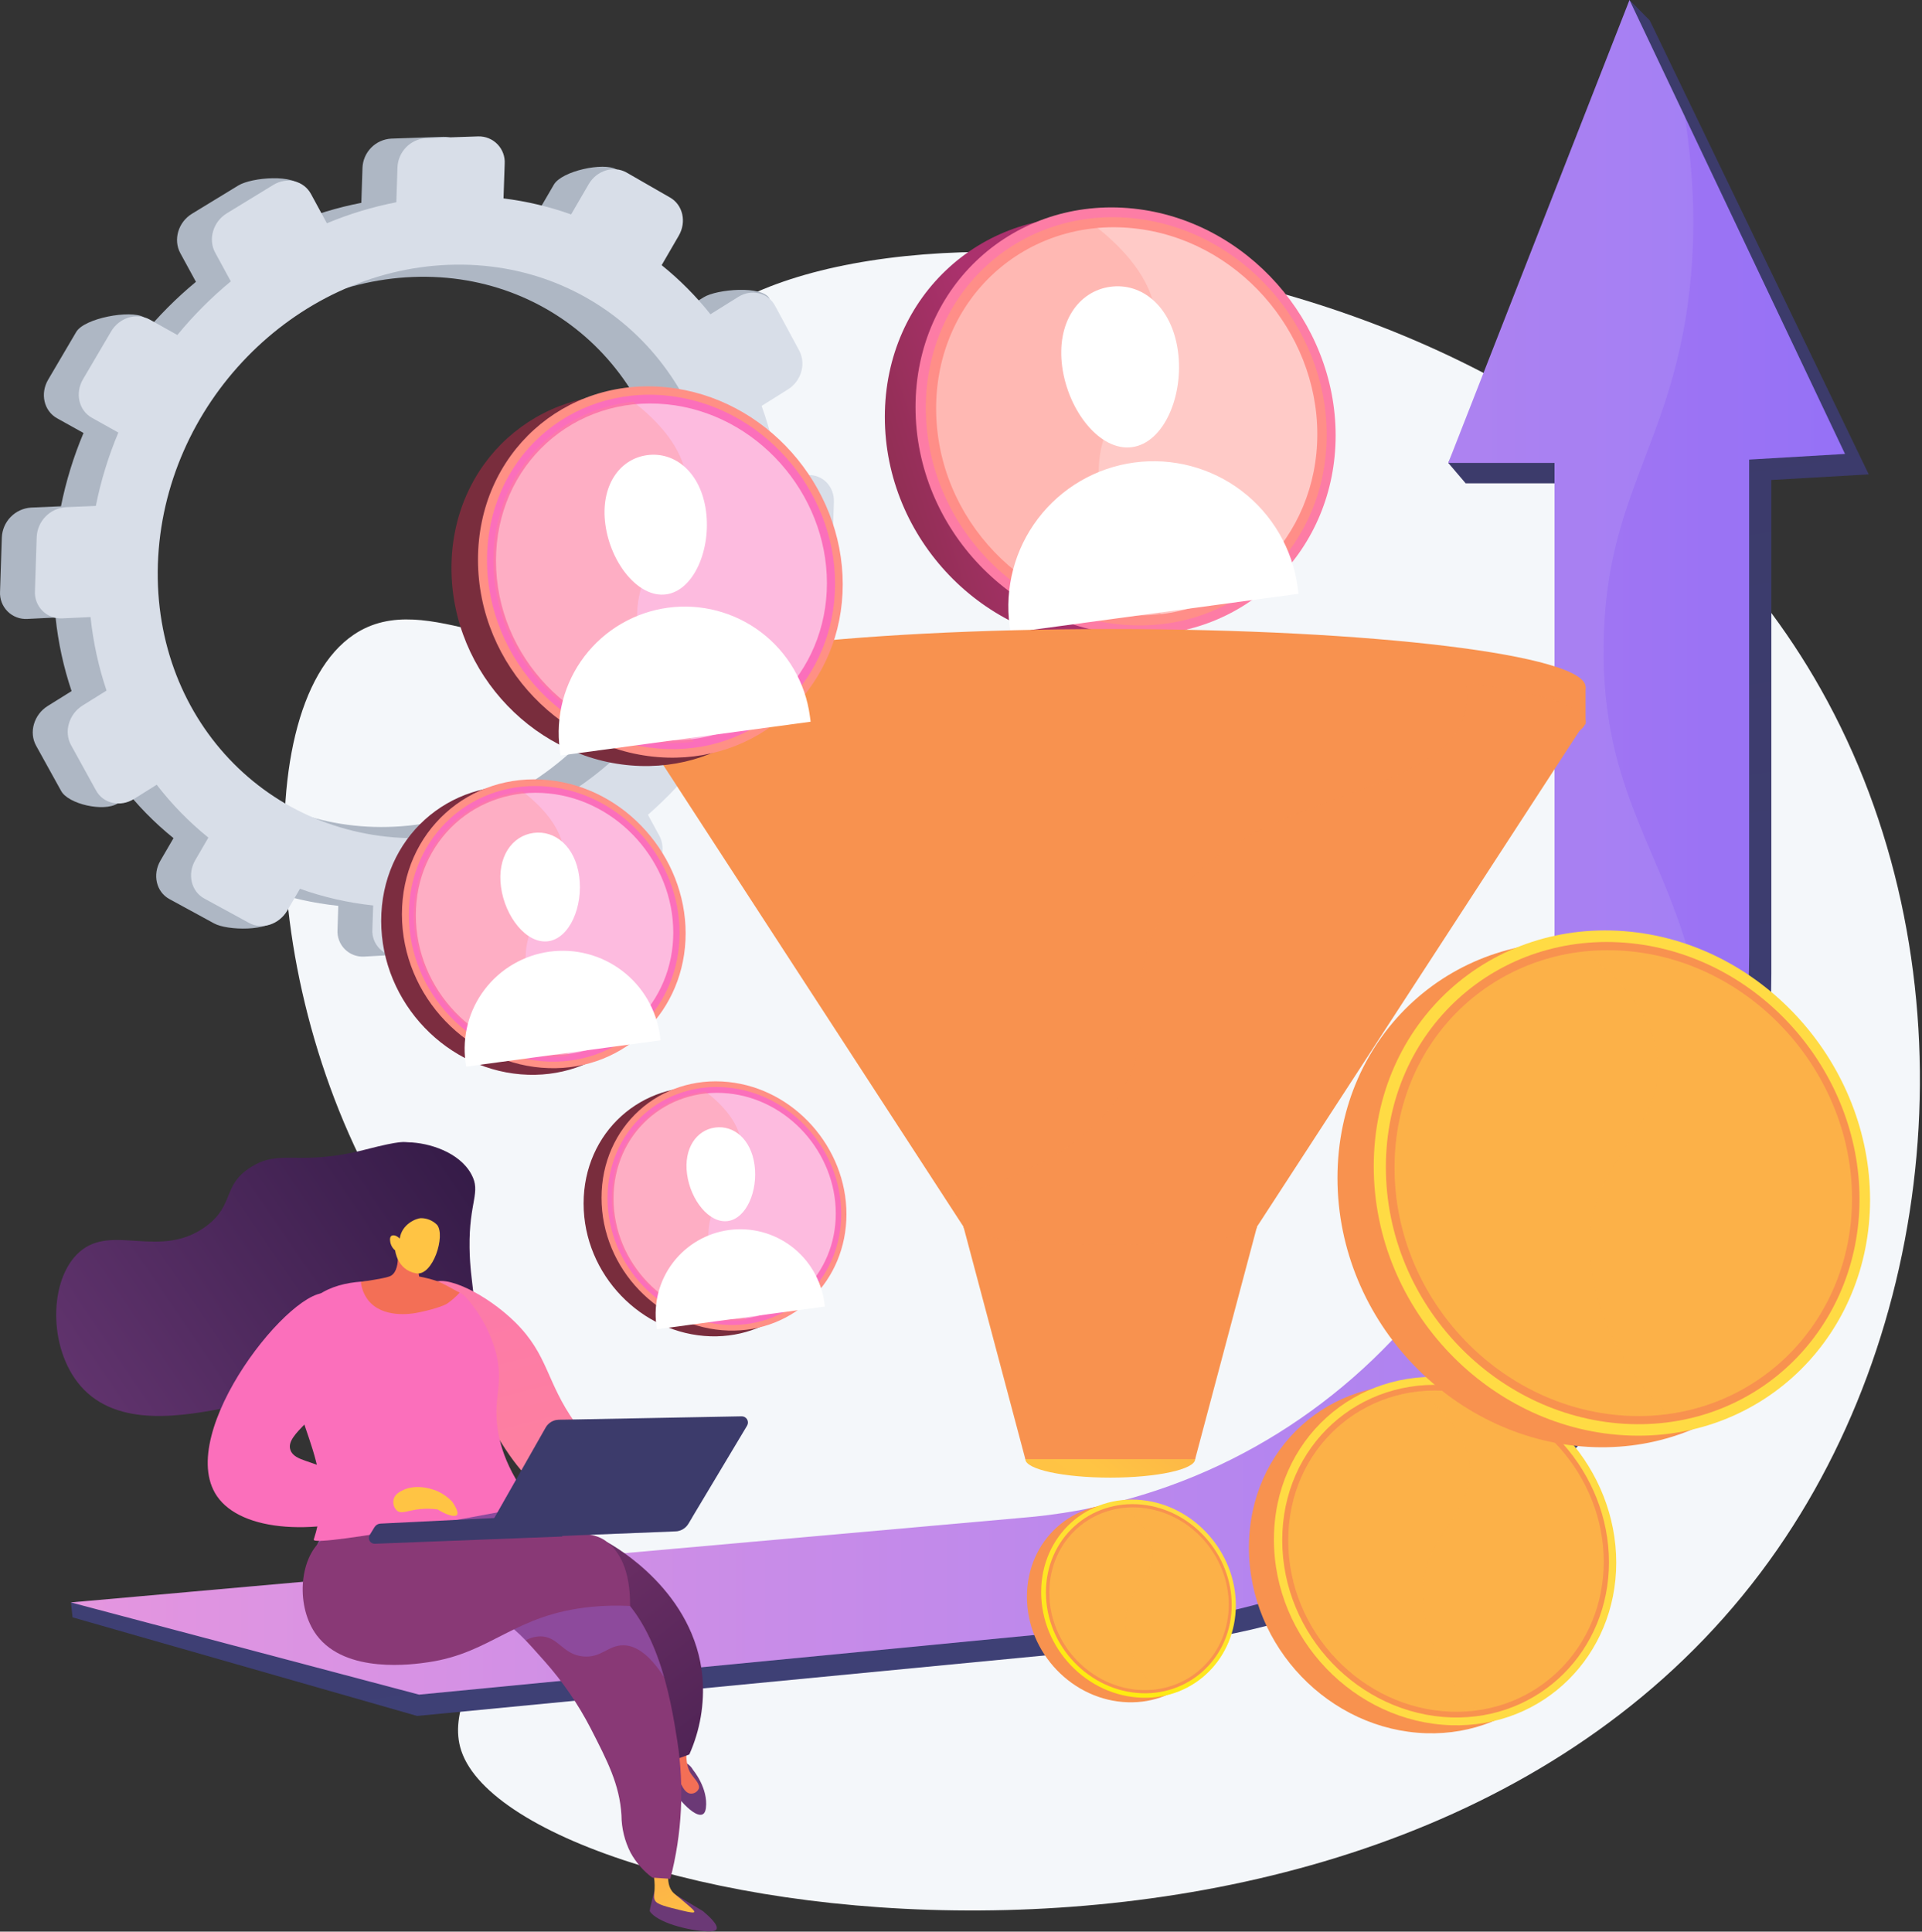 <?xml version="1.0" encoding="UTF-8"?> <svg xmlns="http://www.w3.org/2000/svg" width="796" height="800" viewBox="0 0 796 800" fill="none"><rect x="0" y="0" width="796" height="800" fill="#333333" stroke="none"/> <path d="M280.559 145.59C257.809 178.75 284.489 232.52 250.729 257.47C217.869 281.75 177.489 241.95 146.519 262.85C100.579 293.85 108.969 435.72 176.139 523.85C196.339 550.36 213.219 560.68 220.699 590.66C236.699 655.03 180.329 693.33 191.069 725.16C215.239 796.88 587.019 857 736.179 641.58C805.849 541 816.269 395.65 754.019 285.29C641.549 85.87 331.609 71.17 280.559 145.59Z" fill="#F4F7FA"></path> <path d="M0.759 222.62L0.019 245C-0.071 246.509 0.159 248.02 0.695 249.433C1.231 250.846 2.06 252.13 3.127 253.2C4.194 254.271 5.476 255.103 6.888 255.642C8.3 256.182 9.81 256.416 11.319 256.33L23.019 255.75C24.1 266.12 26.323 276.339 29.649 286.22L19.739 292.4C14.059 295.94 11.899 303.29 14.939 308.8L25.319 327.57C28.319 333.07 42.999 336.34 48.669 332.79L50.459 325.22C56.705 333.337 63.888 340.688 71.859 347.12L66.439 356.43C63.049 362.25 64.709 369.38 70.149 372.34L88.659 382.43C94.079 385.43 111.659 385.85 115.059 380.04L109.779 368.31C119.58 371.778 129.758 374.074 140.099 375.15L139.779 385.05C139.681 386.533 139.9 388.02 140.422 389.412C140.944 390.804 141.757 392.068 142.807 393.12C143.856 394.173 145.119 394.989 146.509 395.515C147.899 396.041 149.386 396.264 150.869 396.17L172.439 394.97C175.578 394.706 178.512 393.304 180.689 391.028C182.866 388.751 184.136 385.758 184.259 382.61L184.579 372.74C195.11 370.491 205.367 367.108 215.169 362.65L219.719 371C222.719 376.43 240.829 379.22 246.369 375.69L253.949 362.44C259.469 358.93 261.549 351.69 258.609 346.27L253.899 337.6C262.116 330.412 269.596 322.422 276.229 313.75L284.979 318.62C290.269 321.56 305.979 323.06 309.219 317.33L311.719 294.06C315.009 288.35 313.399 281.32 308.129 278.37L298.929 273.22C302.741 263.314 305.545 253.049 307.299 242.58L318.589 242.05C321.68 241.813 324.574 240.442 326.717 238.202C328.86 235.961 330.1 233.009 330.199 229.91L330.909 208.03C331.119 201.62 326.269 196.63 320.069 196.9L308.069 197.42C306.76 187.484 304.397 177.715 301.019 168.28L311.959 161.42C317.439 157.99 319.519 150.8 316.599 145.36L318.679 123.62C315.749 118.17 296.879 119.71 291.389 123.14L279.869 130.32C273.902 122.823 267.124 116.008 259.659 110L266.759 97.78C270.019 92.07 268.439 85 263.139 82L255.249 70.13C249.929 67.13 232.699 70.78 229.379 76.48L222.089 89C213.026 85.773 203.637 83.549 194.089 82.37L194.569 68C194.66 66.516 194.441 65.029 193.925 63.635C193.409 62.24 192.607 60.969 191.572 59.902C190.537 58.835 189.291 57.995 187.912 57.437C186.534 56.879 185.055 56.614 183.569 56.66L162.019 57.41C158.876 57.583 155.912 58.926 153.71 61.175C151.508 63.423 150.227 66.414 150.119 69.56L149.649 84C139.792 85.917 130.156 88.832 120.889 92.7L125.169 77.53C122.169 72.01 104.309 73.38 98.679 76.83L79.449 88.56C73.799 92.02 71.669 99.32 74.679 104.85L81.149 116.72C73.076 123.395 65.665 130.833 59.019 138.93L59.499 131.33C54.049 128.28 34.959 131.7 31.559 137.49L19.939 157.25C16.529 163.05 18.209 170.25 23.679 173.25L34.589 179.32C30.465 189.101 27.336 199.272 25.249 209.68L12.839 210.22C9.648 210.426 6.646 211.807 4.415 214.098C2.184 216.388 0.881 219.425 0.759 222.62V222.62ZM55.659 233.56C57.729 170.35 109.519 117.13 171.019 114.71C232.129 112.31 279.739 161.05 277.689 223.57C275.639 286.09 224.689 339.27 163.559 342.37C102.019 345.48 53.589 296.78 55.659 233.56Z" fill="#AEB7C4"></path> <path d="M15.199 222.43L14.469 244.77C14.381 246.278 14.612 247.788 15.148 249.201C15.685 250.614 16.514 251.897 17.581 252.967C18.648 254.037 19.929 254.869 21.34 255.409C22.751 255.949 24.26 256.184 25.769 256.1L37.499 255.56C38.579 265.919 40.799 276.128 44.119 286L34.219 292.18C28.529 295.72 26.379 303.07 29.419 308.58L39.759 327.35C42.759 332.85 49.859 334.43 55.529 330.87L64.899 325C71.148 333.115 78.331 340.465 86.299 346.9L80.879 356.21C77.489 362.03 79.159 369.16 84.599 372.12L103.109 382.21C108.529 385.21 115.659 382.85 119.029 377.04L124.219 368.09C134.021 371.582 144.202 373.902 154.549 375L154.219 384.9C154.125 386.382 154.348 387.867 154.873 389.256C155.397 390.646 156.212 391.907 157.262 392.957C158.312 394.007 159.573 394.822 160.963 395.346C162.352 395.871 163.837 396.094 165.319 396L186.879 394.8C190.019 394.541 192.956 393.14 195.134 390.863C197.312 388.585 198.58 385.589 198.699 382.44L199.019 372.57C209.55 370.322 219.807 366.938 229.609 362.48L234.169 370.84C237.169 376.27 244.009 377.84 249.549 374.28L268.389 362.28C273.909 358.77 275.999 351.53 273.059 346.11L268.349 337.44C276.56 330.249 284.037 322.26 290.669 313.59L299.419 318.46C304.709 321.4 311.659 319.14 314.959 313.41L326.169 293.9C329.449 288.19 327.839 281.16 322.569 278.21L313.369 273.06C317.186 263.155 319.99 252.89 321.739 242.42L333.029 241.89C336.121 241.655 339.017 240.285 341.16 238.044C343.303 235.803 344.542 232.849 344.639 229.75L345.359 207.87C345.569 201.46 340.709 196.47 334.519 196.74L322.519 197.26C321.2 187.318 318.819 177.545 315.419 168.11L326.369 161.25C331.849 157.82 333.919 150.63 330.999 145.19L320.999 126.64C318.069 121.19 311.249 119.54 305.749 122.97L294.239 130.15C288.27 122.651 281.492 115.833 274.029 109.82L281.119 97.6C284.429 91.9 282.809 84.83 277.499 81.8L259.469 71.44C254.149 68.44 247.139 70.57 243.819 76.27L236.529 88.8C227.466 85.573 218.077 83.349 208.529 82.17L209.019 67.83C209.11 66.346 208.891 64.859 208.375 63.465C207.859 62.071 207.057 60.799 206.022 59.732C204.987 58.665 203.741 57.825 202.363 57.267C200.984 56.709 199.505 56.444 198.019 56.49L176.469 57.22C173.334 57.405 170.381 58.753 168.188 61C165.994 63.247 164.718 66.232 164.609 69.37L164.139 83.76C154.283 85.679 144.646 88.594 135.379 92.46L128.799 80.35C125.799 74.82 118.799 73.14 113.179 76.59L93.899 88.37C88.249 91.83 86.109 99.13 89.129 104.66L95.589 116.53C87.515 123.207 80.101 130.645 73.449 138.74L62.019 132.35C56.559 129.35 49.379 131.51 45.969 137.35L34.379 157.06C30.969 162.86 32.649 170.06 38.119 173.06L49.019 179.15C44.898 188.931 41.773 199.103 39.689 209.51L27.269 210.05C24.084 210.26 21.089 211.64 18.86 213.926C16.632 216.211 15.328 219.24 15.199 222.43V222.43ZM65.389 233.58C67.549 167.69 121.539 112.22 185.629 109.69C249.329 107.19 298.959 158 296.819 223.17C294.679 288.34 241.579 343.78 177.849 347C113.739 350.25 63.229 299.48 65.389 233.58Z" fill="#D8DEE8"></path> <path d="M683.249 8.45L674.859 0L664.539 52.72L599.809 191.72L607.009 200.17H651.729V394.34C651.729 455.653 628.598 514.709 586.957 559.712C545.315 604.715 488.228 632.351 427.099 637.1L29.389 663.61L30.039 669.82L172.739 710.66L478.739 681.17C622.919 668.7 733.609 548 733.609 403.31V198.79L773.939 196.46L683.249 8.45Z" fill="url(#paint0_linear_69_1533)"></path> <path d="M674.859 0L599.809 191.72H643.809V385.89C643.809 513.06 547.489 618.8 422.699 628.65L29.369 663.65L173.549 701.83L473.549 672.76C615.469 660.25 724.419 539.58 724.419 394.86V190.34L764.119 188L674.859 0Z" fill="url(#paint1_linear_69_1533)"></path> <g style="mix-blend-mode:soft-light" opacity="0.3"> <g style="mix-blend-mode:soft-light" opacity="0.3"> <path d="M702.139 405.52C690.479 353.41 662.939 329.04 664.139 265.87C665.059 216.34 682.679 193.65 693.339 153.93C700.559 127.05 704.629 92.22 697.759 48.15L674.859 0L599.809 191.72H643.809V385.89C643.809 513.06 547.489 618.8 422.699 628.65L29.369 663.65L173.549 701.83L473.549 672.76C575.659 663.76 660.699 598.76 700.379 509.14C708.069 475.67 709.889 440.17 702.139 405.52Z" fill="#F4F7FA"></path> </g> </g> <path d="M194.329 542.29C198.209 539.78 194.679 532.46 194.469 516.74C194.209 497.48 199.329 493.89 195.219 486.33C190.219 477.09 177.539 473.26 169.159 473.08C167.319 473.08 166.879 472.08 151.399 476.08C123.499 483.3 116.519 475.56 104.029 483.29C91.959 490.77 97.239 498.95 85.519 507.72C66.519 521.93 46.519 506.56 32.969 518.45C20.129 529.69 19.829 558.33 33.339 573.96C48.659 591.68 76.269 586.36 94.779 582.85C110.715 579.431 125.724 572.608 138.779 562.85C147.892 556.097 155.977 548.057 162.779 538.98C164.122 537.306 166.033 536.185 168.149 535.83C171.019 535.53 173.329 537.28 174.439 538.05C180.369 542.08 190.519 544.76 194.329 542.29Z" fill="url(#paint2_linear_69_1533)"></path> <path d="M178.739 531.73C183.739 527.19 201.529 535.95 213.329 547.58C227.189 561.24 226.129 572.31 238.219 589.28C244.219 597.72 254.549 609.07 272.819 619.02C271.519 622.253 270.226 625.487 268.939 628.72C260.099 629.25 242.759 628.94 226.589 618.38C215.349 611.04 209.589 601.31 198.459 582.17C187.329 563.03 172.499 537.42 178.739 531.73Z" fill="url(#paint3_linear_69_1533)"></path> <path d="M291.189 791.53L277.289 783.18H271.019C271.019 783.18 268.879 791.18 269.119 791.53C271.919 796.11 284.929 799.6 293.049 799.89C294.389 799.89 296.279 799.94 296.759 798.96C297.589 797.31 293.909 793.84 291.189 791.53Z" fill="url(#paint4_linear_69_1533)"></path> <path d="M277.019 774.07C276.129 779.24 277.259 781.94 278.479 783.45C279.329 784.51 280.099 784.81 285.179 789.21C286.869 790.66 287.719 791.44 287.529 791.85C287.339 792.26 285.819 792.07 282.609 791.29C275.609 789.61 272.109 788.74 271.259 787.06C270.479 785.53 271.169 784.85 271.119 780.7C271.1 778.559 270.763 776.432 270.119 774.39L277.019 774.07Z" fill="url(#paint5_linear_69_1533)"></path> <path d="M287.089 733.1C287.089 733.1 293.369 740.59 292.349 748.8C291.329 757.01 280.349 745.01 278.789 740.95C277.229 736.89 275.469 731.11 275.469 731.11C275.469 731.11 283.179 726.31 287.089 733.1Z" fill="url(#paint6_linear_69_1533)"></path> <path d="M284.689 721.38C284.689 721.38 282.989 730.1 286.239 734.71C287.859 737.01 290.039 738.95 289.399 740.82C289.098 741.467 288.606 742.005 287.989 742.363C287.372 742.721 286.66 742.88 285.949 742.82C283.299 742.55 281.829 738.49 280.799 735.62C279.269 731.39 278.419 722.34 278.419 722.34L284.689 721.38Z" fill="url(#paint7_linear_69_1533)"></path> <path d="M279.689 728.73L285.479 726.62C289.952 716.608 291.829 705.63 290.939 694.7C287.779 659.38 255.109 640.7 251.479 638.7C242.579 643.16 233.559 649.46 233.239 657.41C232.829 667.41 246.409 672.65 259.179 687.23C266.839 695.94 275.019 709 279.689 728.73Z" fill="url(#paint8_linear_69_1533)"></path> <path d="M277.609 778.11C282.457 759.507 283.448 740.11 280.519 721.11C277.729 703.42 272.079 667.4 248.019 654C242.759 651.07 235.259 648.44 226.109 640.29C219.995 634.811 214.787 628.398 210.679 621.29C178.509 611.85 148.849 615.68 135.759 632.93C134.239 634.93 130.459 639.24 129.759 645.62C128.109 660 142.239 677.32 158.099 680.94C178.259 685.53 189.949 664.84 207.809 671.72C212.809 673.65 217.039 678.42 225.509 687.97C233.021 696.411 239.444 705.76 244.629 715.8C251.449 729.15 256.629 739.01 257.379 751.8C257.412 757.18 258.704 762.478 261.149 767.27C263.373 771.325 266.442 774.855 270.149 777.62L277.609 778.11Z" fill="url(#paint9_linear_69_1533)"></path> <path style="mix-blend-mode:multiply" opacity="0.3" d="M129.729 645.57C130.469 639.19 134.249 634.87 135.729 632.88C148.819 615.63 178.479 611.8 210.649 621.24C214.757 628.348 219.965 634.761 226.079 640.24C235.269 648.41 242.769 651 248.019 654C262.699 662.2 270.519 678.83 275.019 694.56C268.339 684.2 262.619 681.45 258.189 681.4C251.859 681.33 249.019 686.75 241.459 686.01C233.379 685.22 231.529 678.53 224.969 677.76C222.436 677.531 219.895 678.097 217.699 679.38C213.829 675.33 210.949 672.93 207.759 671.7C189.899 664.82 178.209 685.51 158.049 680.92C142.209 677.27 128.079 660 129.729 645.57Z" fill="url(#paint10_linear_69_1533)"></path> <path d="M260.939 665.12C255.604 664.837 250.256 664.957 244.939 665.48C212.849 668.65 203.999 684.48 177.479 688.4C171.209 689.32 143.269 693.4 131.169 677.25C122.479 665.65 123.799 645.67 133.299 637.82C137.299 634.49 141.299 634.58 167.049 634.82C176.749 634.9 186.449 634.94 196.149 635.06C237.149 635.58 245.049 632.74 252.519 639.53C256.019 642.7 261.089 649.5 260.939 665.12Z" fill="url(#paint11_linear_69_1533)"></path> <path d="M174.269 533.4C174.269 533.4 126.369 519.4 121.399 554.5C116.639 588.12 141.039 603.5 129.939 637.59C128.649 641.54 221.129 623.46 221.129 623.46C208.779 608.06 205.909 595.35 205.619 586.52C205.299 576.83 208.089 572.43 205.619 560.98C203.327 552.174 198.977 544.038 192.929 537.24C191.499 535.66 189.799 534 174.269 533.4Z" fill="url(#paint12_linear_69_1533)"></path> <path d="M163.869 512.38C164.309 514.38 166.539 525.38 162.039 528.27C161.039 528.88 159.189 529.27 155.439 529.93C152.989 530.39 150.929 530.68 149.439 530.85C149.728 533.603 150.765 536.225 152.439 538.43C158.439 546.09 170.379 544.1 172.089 543.79C178.089 542.7 184.029 540.84 185.459 539.7C187.246 538.433 188.889 536.975 190.359 535.35C188.029 534.23 183.359 531.26 180.169 530.29C178.01 529.62 175.812 529.079 173.589 528.67C173.256 526.55 172.922 524.423 172.589 522.29C169.682 518.99 166.776 515.687 163.869 512.38Z" fill="url(#paint13_linear_69_1533)"></path> <path d="M163.659 517.87C163.659 517.87 164.469 525.93 172.309 527.35C179.309 528.62 184.609 511.66 181.019 507.28C180.141 506.392 179.094 505.688 177.94 505.211C176.786 504.733 175.548 504.492 174.299 504.5C172.499 504.55 166.409 506.87 165.559 512.96C164.339 511.68 162.829 511.32 162.089 511.85C161.139 512.53 161.649 514.5 161.759 514.95C162.073 516.097 162.737 517.118 163.659 517.87V517.87Z" fill="url(#paint14_linear_69_1533)"></path> <path d="M230.889 627.4L157.569 631C157.072 631.023 156.588 631.168 156.159 631.42C155.731 631.673 155.37 632.027 155.109 632.45L153.109 635.71C152.88 636.077 152.755 636.499 152.747 636.932C152.74 637.365 152.851 637.791 153.068 638.165C153.285 638.54 153.6 638.848 153.979 639.057C154.358 639.265 154.787 639.367 155.219 639.35L232.879 636.35L230.889 627.4Z" fill="url(#paint15_linear_69_1533)"></path> <path d="M307.149 586.57L231.399 588C230.297 588.024 229.221 588.333 228.274 588.897C227.328 589.462 226.544 590.262 225.999 591.22L199.769 637.4L279.769 634.21C280.85 634.166 281.902 633.854 282.833 633.302C283.763 632.751 284.542 631.977 285.099 631.05L309.399 590.45C309.635 590.058 309.762 589.609 309.766 589.151C309.77 588.692 309.65 588.242 309.421 587.845C309.191 587.449 308.859 587.121 308.459 586.897C308.06 586.673 307.607 586.56 307.149 586.57Z" fill="url(#paint16_linear_69_1533)"></path> <path style="mix-blend-mode:multiply" opacity="0.3" d="M226.019 591.25C226.564 590.292 227.348 589.492 228.294 588.927C229.24 588.363 230.317 588.054 231.419 588.03H233.079C233.241 590.395 234.113 592.657 235.579 594.52C240.249 600.16 248.009 596.68 253.789 602.65C260.149 609.2 254.279 617 259.959 623.1C265.959 629.52 275.599 624.29 286.719 628.4L285.119 631.08C284.562 632.007 283.783 632.781 282.853 633.332C281.922 633.884 280.87 634.196 279.789 634.24L199.789 637.43L226.019 591.25Z" fill="url(#paint17_linear_69_1533)"></path> <path d="M163.549 625C164.499 622.47 165.449 620 166.409 617.43C155.859 614.54 141.269 610.27 126.309 604.92C123.969 604.09 121.179 603.05 120.309 600.58C117.749 593.67 134.019 586.5 140.309 571.4C146.159 557.4 142.939 538.04 136.149 535.75C122.029 530.99 71.949 593.32 89.839 619.6C99.939 634.41 131.109 636.77 163.549 625Z" fill="url(#paint18_linear_69_1533)"></path> <path d="M166.409 617.38C173.029 613.87 180.959 617.47 181.469 617.71C183.601 618.726 185.534 620.115 187.179 621.81C187.419 622.14 190.289 626.12 189.249 627.4C188.409 628.4 185.159 627.57 181.249 625.14C178.93 624.813 176.581 624.755 174.249 624.97C168.889 625.46 166.429 627.16 164.489 625.7C163.804 625.086 163.308 624.29 163.06 623.404C162.812 622.518 162.822 621.58 163.089 620.7C163.659 618.88 165.289 618 166.409 617.38Z" fill="url(#paint19_linear_69_1533)"></path> <path d="M540.449 184.39C540.449 231.47 503.639 268.5 456.589 267.05C407.589 265.55 366.459 223.26 366.459 172.66C366.459 122.06 407.629 85.33 456.589 90.43C503.639 95.33 540.449 137.32 540.449 184.39Z" fill="url(#paint20_linear_69_1533)"></path> <path d="M553.159 180.33C553.159 227.41 516.349 264.44 469.309 262.99C420.309 261.49 379.169 219.21 379.169 168.61C379.169 118.01 420.349 81.27 469.309 86.37C516.349 91.27 553.159 133.26 553.159 180.33Z" fill="url(#paint21_linear_69_1533)"></path> <path d="M549.469 180.09C549.469 225.09 514.249 260.42 469.309 258.97C422.619 257.46 383.419 217.1 383.419 168.89C383.419 120.68 422.619 85.61 469.309 90.39C514.249 95 549.469 135.09 549.469 180.09Z" fill="url(#paint22_linear_69_1533)"></path> <path opacity="0.53" d="M545.569 179.82C545.569 222.66 512.019 256.26 469.259 254.82C424.899 253.33 387.699 214.96 387.699 169.17C387.699 123.38 424.899 90 469.259 94.53C512.019 98.86 545.569 137 545.569 179.82Z" fill="white"></path> <path style="mix-blend-mode:multiply" opacity="0.3" d="M455.279 190.56C457.899 164.7 481.669 153.75 478.569 129.95C476.659 115.29 465.569 102.95 453.139 93.28C415.529 97.22 386.449 128.37 386.449 169.1C386.449 215.61 424.239 254.58 469.309 256.1C473.586 256.24 477.867 256.029 482.109 255.47C464.209 237.66 453.019 212.79 455.279 190.56Z" fill="url(#paint23_linear_69_1533)"></path> <path d="M468.849 185.18C482.089 183.39 490.369 163.75 487.849 145.41C485.329 127.07 473.069 116.97 459.849 118.77C446.629 120.57 437.439 133.56 439.919 151.9C442.399 170.24 455.609 187 468.849 185.18Z" fill="white"></path> <path d="M469.719 191.56C453.902 193.702 439.584 202.038 429.913 214.736C420.242 227.434 416.01 243.453 418.149 259.27L418.529 262.06L537.799 245.92L537.419 243.12C535.277 227.306 526.942 212.99 514.246 203.321C501.55 193.652 485.534 189.421 469.719 191.56V191.56Z" fill="white"></path> <path d="M459.809 611.96C479.227 611.96 494.969 608.535 494.969 604.31C494.969 600.085 479.227 596.66 459.809 596.66C440.391 596.66 424.649 600.085 424.649 604.31C424.649 608.535 440.391 611.96 459.809 611.96Z" fill="url(#paint24_linear_69_1533)"></path> <path d="M520.579 508.04L494.969 604.31H424.649L399.029 508.04H520.579Z" fill="url(#paint25_linear_69_1533)"></path> <path d="M459.809 308.52C568.537 308.52 656.679 297.775 656.679 284.52C656.679 271.265 568.537 260.52 459.809 260.52C351.081 260.52 262.939 271.265 262.939 284.52C262.939 297.775 351.081 308.52 459.809 308.52Z" fill="url(#paint26_linear_69_1533)"></path> <path d="M262.939 300L656.679 300V284.52L262.939 284.52V300Z" fill="url(#paint27_linear_69_1533)"></path> <path d="M459.809 322.77C568.537 322.77 656.679 312.025 656.679 298.77C656.679 285.515 568.537 274.77 459.809 274.77C351.081 274.77 262.939 285.515 262.939 298.77C262.939 312.025 351.081 322.77 459.809 322.77Z" fill="url(#paint28_linear_69_1533)"></path> <path d="M459.809 515.45C493.377 515.45 520.589 512.132 520.589 508.04C520.589 503.948 493.377 500.63 459.809 500.63C426.241 500.63 399.029 503.948 399.029 508.04C399.029 512.132 426.241 515.45 459.809 515.45Z" fill="url(#paint29_linear_69_1533)"></path> <path d="M656.679 298.77L520.579 508.04H399.029L262.939 298.77H656.679Z" fill="url(#paint30_linear_69_1533)"></path> <g style="mix-blend-mode:multiply" opacity="0.3"> <path style="mix-blend-mode:multiply" opacity="0.3" d="M463.239 454.24C481.999 426.24 462.919 408.47 482.639 377.45C515.639 325.45 596.639 332.25 606.639 295.65C607.767 291.469 607.897 287.081 607.019 282.84C637.889 287.08 656.639 292.66 656.639 298.77C656.639 300.07 655.789 301.35 654.149 302.59L520.579 508C520.579 512.09 493.369 515.41 459.809 515.41C426.249 515.41 399.019 512.13 399.019 508L391.349 496.2C421.939 488.63 448.829 475.78 463.239 454.24Z" fill="url(#paint31_linear_69_1533)"></path> </g> <path d="M338.019 245.47C338.019 286.34 306.069 318.47 265.219 317.23C222.719 315.93 186.969 279.23 186.969 235.29C186.969 191.35 222.719 159.47 265.219 163.89C306.069 168.15 338.019 204.6 338.019 245.47Z" fill="url(#paint32_linear_69_1533)"></path> <path d="M349.019 242C349.019 282.87 317.019 315 276.219 313.76C233.709 312.45 197.959 275.76 197.959 231.81C197.959 187.86 233.709 155.99 276.219 160.42C317.099 164.62 349.019 201.08 349.019 242Z" fill="url(#paint33_linear_69_1533)"></path> <path d="M345.849 241.73C345.849 280.8 315.279 311.48 276.259 310.22C235.729 308.9 201.699 273.87 201.699 232.01C201.699 190.15 235.699 159.71 276.259 163.86C315.279 167.86 345.849 202.66 345.849 241.73Z" fill="url(#paint34_linear_69_1533)"></path> <path opacity="0.53" d="M342.469 241.5C342.469 278.69 313.349 307.87 276.219 306.62C237.709 305.33 205.409 272.02 205.409 232.26C205.409 192.5 237.709 163.56 276.219 167.46C313.349 171.21 342.469 204.31 342.469 241.5Z" fill="white"></path> <path style="mix-blend-mode:multiply" opacity="0.3" d="M264.079 250.83C266.349 228.37 286.989 218.83 284.299 198.21C282.639 185.48 272.989 174.75 262.229 166.37C229.569 169.79 204.329 196.83 204.329 232.19C204.329 272.57 237.129 306.41 276.259 307.72C279.974 307.844 283.693 307.664 287.379 307.18C271.839 291.72 262.129 270.12 264.079 250.83Z" fill="url(#paint35_linear_69_1533)"></path> <path d="M275.869 246.16C287.359 244.6 294.539 227.55 292.389 211.62C290.239 195.69 279.559 186.94 268.019 188.5C256.479 190.06 248.559 201.34 250.719 217.26C252.879 233.18 264.369 247.71 275.869 246.16Z" fill="white"></path> <path d="M276.619 251.69C269.819 252.61 263.267 254.861 257.337 258.314C251.407 261.766 246.215 266.353 242.057 271.812C237.9 277.271 234.859 283.496 233.107 290.131C231.356 296.765 230.928 303.68 231.849 310.48L232.179 312.9L335.729 298.9L335.399 296.47C334.48 289.67 332.23 283.118 328.779 277.187C325.328 271.257 320.742 266.064 315.283 261.906C309.825 257.748 303.601 254.705 296.967 252.952C290.333 251.2 283.419 250.771 276.619 251.69V251.69Z" fill="white"></path> <path d="M275.369 389.29C275.369 421.08 250.519 446.09 218.739 445.11C185.679 444.11 157.869 415.54 157.869 381.37C157.869 347.2 185.679 322.37 218.739 325.84C250.519 329.14 275.369 357.5 275.369 389.29Z" fill="url(#paint36_linear_69_1533)"></path> <path d="M283.959 386.55C283.959 418.34 259.099 443.35 227.329 442.37C194.269 441.37 166.459 412.8 166.459 378.63C166.459 344.46 194.269 319.63 227.329 323.09C259.099 326.4 283.959 354.76 283.959 386.55Z" fill="url(#paint37_linear_69_1533)"></path> <path d="M281.459 386.38C281.459 416.77 257.679 440.64 227.329 439.66C195.799 438.66 169.329 411.38 169.329 378.82C169.329 346.26 195.799 322.58 227.329 325.82C257.679 328.92 281.459 356 281.459 386.38Z" fill="url(#paint38_linear_69_1533)"></path> <path opacity="0.53" d="M278.839 386.21C278.839 415.14 256.179 437.83 227.299 436.86C197.299 435.86 172.219 409.94 172.219 379.02C172.219 348.1 197.339 325.57 227.299 328.61C256.179 331.53 278.839 357.28 278.839 386.21Z" fill="white"></path> <path style="mix-blend-mode:multiply" opacity="0.3" d="M217.859 393.46C219.629 375.99 235.679 368.6 233.579 352.53C232.289 342.62 224.789 334.28 216.409 327.76C191.009 330.42 171.409 351.45 171.409 378.96C171.409 410.37 196.939 436.69 227.409 437.72C230.299 437.81 233.192 437.666 236.059 437.29C223.889 425.27 216.339 408.47 217.859 393.46Z" fill="url(#paint39_linear_69_1533)"></path> <path d="M227.019 389.82C235.969 388.61 241.549 375.35 239.879 362.96C238.209 350.57 229.879 343.76 220.949 344.96C212.019 346.16 205.819 354.96 207.489 367.34C209.159 379.72 218.079 391 227.019 389.82Z" fill="white"></path> <path d="M227.609 394.13C222.32 394.846 217.224 396.597 212.611 399.283C207.999 401.968 203.96 405.536 200.727 409.783C197.494 414.029 195.128 418.871 193.766 424.032C192.404 429.193 192.072 434.571 192.789 439.86L193.039 441.75L273.589 430.84L273.329 428.95C271.883 418.27 266.254 408.602 257.68 402.072C249.106 395.542 238.289 392.685 227.609 394.13V394.13Z" fill="white"></path> <path d="M343.149 505.24C343.149 532.68 321.689 554.24 294.259 553.43C265.709 552.55 241.699 527.9 241.699 498.43C241.699 468.96 265.699 447.51 294.259 450.48C321.689 453.3 343.149 477.79 343.149 505.24Z" fill="url(#paint40_linear_69_1533)"></path> <path d="M350.559 502.87C350.559 530.32 329.099 551.87 301.669 551.06C273.129 550.19 249.119 525.53 249.119 496.06C249.119 466.59 273.119 445.14 301.669 448.11C329.099 450.94 350.559 475.42 350.559 502.87Z" fill="url(#paint41_linear_69_1533)"></path> <path d="M348.409 502.72C348.409 528.96 327.879 549.57 301.669 548.72C274.449 547.84 251.599 524.31 251.599 496.2C251.599 468.09 274.449 447.64 301.669 450.43C327.879 453.11 348.409 476.49 348.409 502.72Z" fill="url(#paint42_linear_69_1533)"></path> <path opacity="0.53" d="M346.139 502.57C346.139 527.57 326.579 547.14 301.649 546.3C275.779 545.43 254.089 523.06 254.089 496.36C254.089 469.66 275.779 450.22 301.649 452.84C326.579 455.36 346.139 477.59 346.139 502.57Z" fill="white"></path> <path style="mix-blend-mode:multiply" opacity="0.3" d="M293.489 508.83C295.019 493.75 308.879 487.37 307.069 473.49C305.959 464.94 299.479 457.74 292.249 452.11C270.319 454.41 253.359 472.57 253.359 496.32C253.359 523.44 275.359 546.16 301.669 547.04C304.165 547.127 306.663 547.007 309.139 546.68C298.699 536.29 292.179 521.79 293.489 508.83Z" fill="url(#paint43_linear_69_1533)"></path> <path d="M301.409 505.7C309.129 504.65 313.949 493.2 312.499 482.5C311.049 471.8 303.889 465.93 296.169 466.97C288.449 468.01 283.099 475.6 284.549 486.29C285.999 496.98 293.689 506.74 301.409 505.7Z" fill="white"></path> <path d="M301.909 509.41C292.688 510.66 284.34 515.521 278.703 522.925C273.066 530.329 270.601 539.669 271.849 548.89L272.069 550.52L341.609 541.11L341.389 539.48C340.137 530.259 335.275 521.913 327.872 516.274C320.469 510.636 311.131 508.167 301.909 509.41V509.41Z" fill="white"></path> <path d="M505.929 666.69C505.929 688.5 488.879 705.69 467.079 704.99C444.389 704.3 425.309 684.7 425.309 661.26C425.309 637.82 444.389 620.79 467.079 623.15C488.879 625.42 505.929 644.88 505.929 666.69Z" fill="url(#paint44_linear_69_1533)"></path> <path d="M511.819 664.81C511.819 686.62 494.769 703.81 472.969 703.11C450.279 702.42 431.199 682.82 431.199 659.38C431.199 635.94 450.279 618.91 472.969 621.27C494.769 623.54 511.819 643 511.819 664.81Z" fill="url(#paint45_linear_69_1533)"></path> <path d="M510.109 664.7C510.109 685.55 493.789 701.92 472.969 701.25C451.329 700.55 433.169 681.85 433.169 659.51C433.169 637.17 451.329 620.92 472.969 623.14C493.789 625.27 510.109 643.84 510.109 664.7Z" fill="url(#paint46_linear_69_1533)"></path> <path d="M508.889 664.61C508.889 684.78 493.089 700.61 472.969 699.92C452.089 699.22 434.579 681.16 434.579 659.6C434.579 638.04 452.089 622.35 472.969 624.47C493.089 626.51 508.889 644.45 508.889 664.61Z" fill="url(#paint47_linear_69_1533)"></path> <path style="mix-blend-mode:multiply" opacity="0.3" d="M466.469 669.55C467.679 657.55 478.699 652.49 477.259 641.47C476.369 634.67 471.259 628.94 465.479 624.47C448.049 626.3 434.579 640.73 434.579 659.6C434.579 681.16 452.089 699.22 472.969 699.92C474.95 699.98 476.933 699.883 478.899 699.63C470.609 691.37 465.429 679.85 466.469 669.55Z" fill="url(#paint48_linear_69_1533)"></path> <path d="M659.019 650.47C659.019 688.82 629.019 719 590.689 717.82C550.799 716.59 517.249 682.14 517.249 640.91C517.249 599.68 550.799 569.75 590.689 573.91C629.019 577.9 659.019 612.11 659.019 650.47Z" fill="url(#paint49_linear_69_1533)"></path> <path d="M669.369 647.16C669.369 685.52 639.369 715.69 601.039 714.51C561.149 713.29 527.599 678.83 527.599 637.6C527.599 596.37 561.149 566.44 601.039 570.6C639.379 574.59 669.369 608.81 669.369 647.16Z" fill="url(#paint50_linear_69_1533)"></path> <path d="M666.359 647C666.359 683.67 637.659 712.46 601.039 711.27C563.039 710.04 531.039 677.16 531.039 637.88C531.039 598.6 562.979 570.02 601.039 573.88C637.659 577.63 666.359 610.29 666.359 647Z" fill="url(#paint51_linear_69_1533)"></path> <path d="M664.199 646.81C664.199 682.27 636.439 710.08 601.039 708.89C564.319 707.66 533.529 675.89 533.529 638C533.529 600.11 564.319 572.5 601.019 576.22C636.439 579.8 664.199 611.36 664.199 646.81Z" fill="url(#paint52_linear_69_1533)"></path> <path style="mix-blend-mode:multiply" opacity="0.3" d="M589.609 655.5C591.749 634.42 611.119 625.5 608.609 606.11C607.049 594.11 597.989 584.11 587.889 576.23C557.249 579.44 533.549 604.82 533.549 638C533.549 675.9 564.339 707.66 601.059 708.89C604.544 709.009 608.032 708.839 611.489 708.38C596.889 693.87 587.779 673.6 589.609 655.5Z" fill="url(#paint53_linear_69_1533)"></path> <path d="M759.469 501.69C759.469 557.3 715.979 601.04 660.409 599.34C602.569 597.56 553.919 547.61 553.919 487.83C553.919 428.05 602.569 384.66 660.409 390.68C716.019 396.47 759.469 446.08 759.469 501.69Z" fill="url(#paint54_linear_69_1533)"></path> <path d="M774.489 496.89C774.489 552.5 730.999 596.25 675.419 594.54C617.579 592.77 568.939 542.81 568.939 483.04C568.939 423.27 617.579 379.86 675.419 385.89C731.019 391.67 774.489 441.28 774.489 496.89Z" fill="url(#paint55_linear_69_1533)"></path> <path d="M770.119 496.6C770.119 549.76 728.519 591.51 675.419 589.79C620.269 588 573.959 540.33 573.959 483.37C573.959 426.41 620.269 385 675.419 390.64C728.519 396.08 770.119 443.44 770.119 496.6Z" fill="url(#paint56_linear_69_1533)"></path> <path d="M767.019 496.39C767.019 547.8 726.759 588.12 675.439 586.39C622.209 584.6 577.559 538.55 577.559 483.61C577.559 428.67 622.209 388.61 675.439 394.02C726.739 399.23 767.019 445 767.019 496.39Z" fill="url(#paint57_linear_69_1533)"></path> <path style="mix-blend-mode:multiply" opacity="0.3" d="M658.849 509C661.949 478.44 690.029 465.5 686.369 437.39C684.109 420.07 670.979 405.47 656.369 394.07C611.939 398.73 577.579 435.52 577.579 483.64C577.579 538.58 622.229 584.64 675.459 586.42C680.514 586.584 685.574 586.337 690.589 585.68C669.409 564.62 656.189 535.23 658.849 509Z" fill="url(#paint58_linear_69_1533)"></path> <defs> <linearGradient id="paint0_linear_69_1533" x1="501.379" y1="1098.03" x2="370.889" y2="225.08" gradientUnits="userSpaceOnUse"> <stop stop-color="#40447E"></stop> <stop offset="1" stop-color="#3C3B6B"></stop> </linearGradient> <linearGradient id="paint1_linear_69_1533" x1="29.389" y1="350.9" x2="764.119" y2="350.9" gradientUnits="userSpaceOnUse"> <stop stop-color="#E38DDD"></stop> <stop offset="1" stop-color="#9571F6"></stop> </linearGradient> <linearGradient id="paint2_linear_69_1533" x1="205.669" y1="467.77" x2="-0.591" y2="607.87" gradientUnits="userSpaceOnUse"> <stop stop-color="#311944"></stop> <stop offset="1" stop-color="#6B3976"></stop> </linearGradient> <linearGradient id="paint3_linear_69_1533" x1="283.709" y1="810.3" x2="177.159" y2="389.43" gradientUnits="userSpaceOnUse"> <stop stop-color="#FF9085"></stop> <stop offset="1" stop-color="#FB6FBB"></stop> </linearGradient> <linearGradient id="paint4_linear_69_1533" x1="-83205.7" y1="14010.2" x2="-82434.3" y2="14010.2" gradientUnits="userSpaceOnUse"> <stop stop-color="#311944"></stop> <stop offset="1" stop-color="#6B3976"></stop> </linearGradient> <linearGradient id="paint5_linear_69_1533" x1="283.779" y1="802.49" x2="242.339" y2="678.16" gradientUnits="userSpaceOnUse"> <stop stop-color="#FFC444"></stop> <stop offset="1" stop-color="#F36F56"></stop> </linearGradient> <linearGradient id="paint6_linear_69_1533" x1="-50711.6" y1="17129.3" x2="-50422.9" y2="17129.3" gradientUnits="userSpaceOnUse"> <stop stop-color="#311944"></stop> <stop offset="1" stop-color="#6B3976"></stop> </linearGradient> <linearGradient id="paint7_linear_69_1533" x1="-33121.5" y1="17608.6" x2="-32218.2" y2="16207.1" gradientUnits="userSpaceOnUse"> <stop stop-color="#FFC444"></stop> <stop offset="1" stop-color="#F36F56"></stop> </linearGradient> <linearGradient id="paint8_linear_69_1533" x1="357.249" y1="796.66" x2="184.119" y2="572.92" gradientUnits="userSpaceOnUse"> <stop stop-color="#311944"></stop> <stop offset="1" stop-color="#893976"></stop> </linearGradient> <linearGradient id="paint9_linear_69_1533" x1="49168.5" y1="134032" x2="20773.2" y2="99450" gradientUnits="userSpaceOnUse"> <stop stop-color="#311944"></stop> <stop offset="1" stop-color="#893976"></stop> </linearGradient> <linearGradient id="paint10_linear_69_1533" x1="425734" y1="62413.9" x2="424406" y2="54617.1" gradientUnits="userSpaceOnUse"> <stop stop-color="#E38DDD"></stop> <stop offset="1" stop-color="#9571F6"></stop> </linearGradient> <linearGradient id="paint11_linear_69_1533" x1="43624.2" y1="45849.7" x2="38036.9" y2="27989.2" gradientUnits="userSpaceOnUse"> <stop stop-color="#311944"></stop> <stop offset="1" stop-color="#893976"></stop> </linearGradient> <linearGradient id="paint12_linear_69_1533" x1="22693.4" y1="89245.5" x2="10529.3" y2="44397.5" gradientUnits="userSpaceOnUse"> <stop stop-color="#FF9085"></stop> <stop offset="1" stop-color="#FB6FBB"></stop> </linearGradient> <linearGradient id="paint13_linear_69_1533" x1="78006" y1="21626.3" x2="78377.1" y2="19873.6" gradientUnits="userSpaceOnUse"> <stop stop-color="#FFC444"></stop> <stop offset="1" stop-color="#F36F56"></stop> </linearGradient> <linearGradient id="paint14_linear_69_1533" x1="38466.6" y1="11427.5" x2="38146.7" y2="13062.9" gradientUnits="userSpaceOnUse"> <stop stop-color="#FFC444"></stop> <stop offset="1" stop-color="#F36F56"></stop> </linearGradient> <linearGradient id="paint15_linear_69_1533" x1="113322" y1="8197.03" x2="106900" y2="8197.03" gradientUnits="userSpaceOnUse"> <stop stop-color="#40447E"></stop> <stop offset="1" stop-color="#3C3B6B"></stop> </linearGradient> <linearGradient id="paint16_linear_69_1533" x1="161651" y1="30210.7" x2="159606" y2="34599.7" gradientUnits="userSpaceOnUse"> <stop stop-color="#40447E"></stop> <stop offset="1" stop-color="#3C3B6B"></stop> </linearGradient> <linearGradient id="paint17_linear_69_1533" x1="127458" y1="29378.3" x2="125219" y2="33286.8" gradientUnits="userSpaceOnUse"> <stop stop-color="#40447E"></stop> <stop offset="1" stop-color="#3C3B6B"></stop> </linearGradient> <linearGradient id="paint18_linear_69_1533" x1="14756.8" y1="81608.2" x2="2621.47" y2="41880.8" gradientUnits="userSpaceOnUse"> <stop stop-color="#FF9085"></stop> <stop offset="1" stop-color="#FB6FBB"></stop> </linearGradient> <linearGradient id="paint19_linear_69_1533" x1="5020.29" y1="8003.82" x2="4772.02" y2="8523.82" gradientUnits="userSpaceOnUse"> <stop stop-color="#FFC444"></stop> <stop offset="1" stop-color="#F36F56"></stop> </linearGradient> <linearGradient id="paint20_linear_69_1533" x1="423.629" y1="188.08" x2="322.159" y2="220.64" gradientUnits="userSpaceOnUse"> <stop stop-color="#AB316D"></stop> <stop offset="1" stop-color="#792D3D"></stop> </linearGradient> <linearGradient id="paint21_linear_69_1533" x1="88365.9" y1="15508.9" x2="72130.3" y2="50690.5" gradientUnits="userSpaceOnUse"> <stop stop-color="#FF9085"></stop> <stop offset="1" stop-color="#FB6FBB"></stop> </linearGradient> <linearGradient id="paint22_linear_69_1533" x1="68457.3" y1="44730" x2="76498" y2="32187.6" gradientUnits="userSpaceOnUse"> <stop stop-color="#FF9085"></stop> <stop offset="1" stop-color="#FB6FBB"></stop> </linearGradient> <linearGradient id="paint23_linear_69_1533" x1="41594.9" y1="25081.2" x2="56417" y2="43561.4" gradientUnits="userSpaceOnUse"> <stop stop-color="#FF9085"></stop> <stop offset="1" stop-color="#FB6FBB"></stop> </linearGradient> <linearGradient id="paint24_linear_69_1533" x1="425.109" y1="650.58" x2="520.059" y2="523.98" gradientUnits="userSpaceOnUse"> <stop stop-color="#FCB148"></stop> <stop offset="0.05" stop-color="#FDBA46"></stop> <stop offset="0.14" stop-color="#FFC244"></stop> <stop offset="0.32" stop-color="#FFC444"></stop> <stop offset="0.48" stop-color="#FDB946"></stop> <stop offset="0.78" stop-color="#F99C4D"></stop> <stop offset="0.87" stop-color="#F8924F"></stop> <stop offset="1" stop-color="#F8924F"></stop> </linearGradient> <linearGradient id="paint25_linear_69_1533" x1="48264.2" y1="60878.9" x2="56624.8" y2="46802.8" gradientUnits="userSpaceOnUse"> <stop stop-color="#FCB148"></stop> <stop offset="0.05" stop-color="#FDBA46"></stop> <stop offset="0.14" stop-color="#FFC244"></stop> <stop offset="0.32" stop-color="#FFC444"></stop> <stop offset="0.48" stop-color="#FDB946"></stop> <stop offset="0.78" stop-color="#F99C4D"></stop> <stop offset="0.87" stop-color="#F8924F"></stop> <stop offset="1" stop-color="#F8924F"></stop> </linearGradient> <linearGradient id="paint26_linear_69_1533" x1="1.88162e+06" y1="23142.6" x2="1.88163e+06" y2="19671.6" gradientUnits="userSpaceOnUse"> <stop stop-color="#FCB148"></stop> <stop offset="0.05" stop-color="#FDBA46"></stop> <stop offset="0.14" stop-color="#FFC244"></stop> <stop offset="0.32" stop-color="#FFC444"></stop> <stop offset="0.48" stop-color="#FDB946"></stop> <stop offset="0.78" stop-color="#F99C4D"></stop> <stop offset="0.87" stop-color="#F8924F"></stop> <stop offset="1" stop-color="#F8924F"></stop> </linearGradient> <linearGradient id="paint27_linear_69_1533" x1="1.88164e+06" y1="7663.84" x2="1.88164e+06" y2="6544.43" gradientUnits="userSpaceOnUse"> <stop stop-color="#FCB148"></stop> <stop offset="0.05" stop-color="#FDBA46"></stop> <stop offset="0.14" stop-color="#FFC244"></stop> <stop offset="0.32" stop-color="#FFC444"></stop> <stop offset="0.48" stop-color="#FDB946"></stop> <stop offset="0.78" stop-color="#F99C4D"></stop> <stop offset="0.87" stop-color="#F8924F"></stop> <stop offset="1" stop-color="#F8924F"></stop> </linearGradient> <linearGradient id="paint28_linear_69_1533" x1="1.9098e+06" y1="7914.93" x2="1.90815e+06" y2="34761.3" gradientUnits="userSpaceOnUse"> <stop stop-color="#FCB148"></stop> <stop offset="0.05" stop-color="#FDBA46"></stop> <stop offset="0.14" stop-color="#FFC244"></stop> <stop offset="0.32" stop-color="#FFC444"></stop> <stop offset="0.48" stop-color="#FDB946"></stop> <stop offset="0.78" stop-color="#F99C4D"></stop> <stop offset="0.87" stop-color="#F8924F"></stop> <stop offset="1" stop-color="#F8924F"></stop> </linearGradient> <linearGradient id="paint29_linear_69_1533" x1="598343" y1="3043.3" x2="597834" y2="11332.1" gradientUnits="userSpaceOnUse"> <stop stop-color="#FCB148"></stop> <stop offset="0.05" stop-color="#FDBA46"></stop> <stop offset="0.14" stop-color="#FFC244"></stop> <stop offset="0.32" stop-color="#FFC444"></stop> <stop offset="0.48" stop-color="#FDB946"></stop> <stop offset="0.78" stop-color="#F99C4D"></stop> <stop offset="0.87" stop-color="#F8924F"></stop> <stop offset="1" stop-color="#F8924F"></stop> </linearGradient> <linearGradient id="paint30_linear_69_1533" x1="1.90881e+06" y1="34652.6" x2="1.8823e+06" y2="133784" gradientUnits="userSpaceOnUse"> <stop stop-color="#FCB148"></stop> <stop offset="0.05" stop-color="#FDBA46"></stop> <stop offset="0.14" stop-color="#FFC244"></stop> <stop offset="0.32" stop-color="#FFC444"></stop> <stop offset="0.48" stop-color="#FDB946"></stop> <stop offset="0.78" stop-color="#F99C4D"></stop> <stop offset="0.87" stop-color="#F8924F"></stop> <stop offset="1" stop-color="#F8924F"></stop> </linearGradient> <linearGradient id="paint31_linear_69_1533" x1="1.30901e+06" y1="48431.8" x2="1.26494e+06" y2="148355" gradientUnits="userSpaceOnUse"> <stop stop-color="#FCB148"></stop> <stop offset="0.05" stop-color="#FDBA46"></stop> <stop offset="0.14" stop-color="#FFC244"></stop> <stop offset="0.32" stop-color="#FFC444"></stop> <stop offset="0.48" stop-color="#FDB946"></stop> <stop offset="0.78" stop-color="#F99C4D"></stop> <stop offset="0.87" stop-color="#F8924F"></stop> <stop offset="1" stop-color="#F8924F"></stop> </linearGradient> <linearGradient id="paint32_linear_69_1533" x1="35923.9" y1="38405" x2="22572.5" y2="42613.1" gradientUnits="userSpaceOnUse"> <stop stop-color="#AB316D"></stop> <stop offset="1" stop-color="#792D3D"></stop> </linearGradient> <linearGradient id="paint33_linear_69_1533" x1="46701.8" y1="24916.5" x2="34465.8" y2="51433.7" gradientUnits="userSpaceOnUse"> <stop stop-color="#FF9085"></stop> <stop offset="1" stop-color="#FB6FBB"></stop> </linearGradient> <linearGradient id="paint34_linear_69_1533" x1="32596.5" y1="46343.6" x2="38657.7" y2="36890.1" gradientUnits="userSpaceOnUse"> <stop stop-color="#FF9085"></stop> <stop offset="1" stop-color="#FB6FBB"></stop> </linearGradient> <linearGradient id="paint35_linear_69_1533" x1="20369.7" y1="31072.4" x2="31541" y2="45002.7" gradientUnits="userSpaceOnUse"> <stop stop-color="#FF9085"></stop> <stop offset="1" stop-color="#FB6FBB"></stop> </linearGradient> <linearGradient id="paint36_linear_69_1533" x1="23243.1" y1="47190.8" x2="15164.3" y2="49737.2" gradientUnits="userSpaceOnUse"> <stop stop-color="#AB316D"></stop> <stop offset="1" stop-color="#792D3D"></stop> </linearGradient> <linearGradient id="paint37_linear_69_1533" x1="29764.7" y1="39031.3" x2="22359.3" y2="55076.5" gradientUnits="userSpaceOnUse"> <stop stop-color="#FF9085"></stop> <stop offset="1" stop-color="#FB6FBB"></stop> </linearGradient> <linearGradient id="paint38_linear_69_1533" x1="21165.7" y1="50910" x2="24832.1" y2="45190.5" gradientUnits="userSpaceOnUse"> <stop stop-color="#FF9085"></stop> <stop offset="1" stop-color="#FB6FBB"></stop> </linearGradient> <linearGradient id="paint39_linear_69_1533" x1="13186.1" y1="40844.4" x2="19945.2" y2="49278.1" gradientUnits="userSpaceOnUse"> <stop stop-color="#FF9085"></stop> <stop offset="1" stop-color="#FB6FBB"></stop> </linearGradient> <linearGradient id="paint40_linear_69_1533" x1="28142.5" y1="52835.6" x2="22121.3" y2="54734.7" gradientUnits="userSpaceOnUse"> <stop stop-color="#AB316D"></stop> <stop offset="1" stop-color="#792D3D"></stop> </linearGradient> <linearGradient id="paint41_linear_69_1533" x1="33002.1" y1="46753" x2="27485.2" y2="58711.1" gradientUnits="userSpaceOnUse"> <stop stop-color="#FF9085"></stop> <stop offset="1" stop-color="#FB6FBB"></stop> </linearGradient> <linearGradient id="paint42_linear_69_1533" x1="26105.7" y1="54829.3" x2="28839.2" y2="50565.2" gradientUnits="userSpaceOnUse"> <stop stop-color="#FF9085"></stop> <stop offset="1" stop-color="#FB6FBB"></stop> </linearGradient> <linearGradient id="paint43_linear_69_1533" x1="15827.1" y1="46713.6" x2="20866.3" y2="52996.7" gradientUnits="userSpaceOnUse"> <stop stop-color="#FF9085"></stop> <stop offset="1" stop-color="#FB6FBB"></stop> </linearGradient> <linearGradient id="paint44_linear_69_1533" x1="36847.8" y1="55484.6" x2="33045.3" y2="56683.4" gradientUnits="userSpaceOnUse"> <stop stop-color="#FCB148"></stop> <stop offset="0.05" stop-color="#FDBA46"></stop> <stop offset="0.14" stop-color="#FFC244"></stop> <stop offset="0.32" stop-color="#FFC444"></stop> <stop offset="0.48" stop-color="#FDB946"></stop> <stop offset="0.78" stop-color="#F99C4D"></stop> <stop offset="0.87" stop-color="#F8924F"></stop> <stop offset="1" stop-color="#F8924F"></stop> </linearGradient> <linearGradient id="paint45_linear_69_1533" x1="489.839" y1="621.6" x2="447.859" y2="714.2" gradientUnits="userSpaceOnUse"> <stop stop-color="#FFDB44"></stop> <stop offset="1" stop-color="#FEEF06"></stop> </linearGradient> <linearGradient id="paint46_linear_69_1533" x1="37525.9" y1="56973.9" x2="36880.7" y2="53511.8" gradientUnits="userSpaceOnUse"> <stop stop-color="#FCB148"></stop> <stop offset="0.05" stop-color="#FDBA46"></stop> <stop offset="0.14" stop-color="#FFC244"></stop> <stop offset="0.32" stop-color="#FFC444"></stop> <stop offset="0.48" stop-color="#FDB946"></stop> <stop offset="0.78" stop-color="#F99C4D"></stop> <stop offset="0.87" stop-color="#F8924F"></stop> <stop offset="1" stop-color="#F8924F"></stop> </linearGradient> <linearGradient id="paint47_linear_69_1533" x1="34983.5" y1="49636.1" x2="37537.4" y2="54961.4" gradientUnits="userSpaceOnUse"> <stop stop-color="#FCB148"></stop> <stop offset="0.05" stop-color="#FDBA46"></stop> <stop offset="0.14" stop-color="#FFC244"></stop> <stop offset="0.32" stop-color="#FFC444"></stop> <stop offset="0.48" stop-color="#FDB946"></stop> <stop offset="0.78" stop-color="#F99C4D"></stop> <stop offset="0.87" stop-color="#F8924F"></stop> <stop offset="1" stop-color="#F8924F"></stop> </linearGradient> <linearGradient id="paint48_linear_69_1533" x1="20605.1" y1="49855.6" x2="23787.7" y2="53823.2" gradientUnits="userSpaceOnUse"> <stop stop-color="#FCB148"></stop> <stop offset="0.05" stop-color="#FDBA46"></stop> <stop offset="0.14" stop-color="#FFC244"></stop> <stop offset="0.32" stop-color="#FFC444"></stop> <stop offset="0.48" stop-color="#FDB946"></stop> <stop offset="0.78" stop-color="#F99C4D"></stop> <stop offset="0.87" stop-color="#F8924F"></stop> <stop offset="1" stop-color="#F8924F"></stop> </linearGradient> <linearGradient id="paint49_linear_69_1533" x1="80448.6" y1="94888.6" x2="68688.5" y2="98595.2" gradientUnits="userSpaceOnUse"> <stop stop-color="#FCB148"></stop> <stop offset="0.05" stop-color="#FDBA46"></stop> <stop offset="0.14" stop-color="#FFC244"></stop> <stop offset="0.32" stop-color="#FFC444"></stop> <stop offset="0.48" stop-color="#FDB946"></stop> <stop offset="0.78" stop-color="#F99C4D"></stop> <stop offset="0.87" stop-color="#F8924F"></stop> <stop offset="1" stop-color="#F8924F"></stop> </linearGradient> <linearGradient id="paint50_linear_69_1533" x1="89940.5" y1="83006.9" x2="79162.1" y2="106365" gradientUnits="userSpaceOnUse"> <stop stop-color="#FFDB44"></stop> <stop offset="1" stop-color="#FEEF06"></stop> </linearGradient> <linearGradient id="paint51_linear_69_1533" x1="84038.4" y1="102955" x2="82043.2" y2="92249.2" gradientUnits="userSpaceOnUse"> <stop stop-color="#FCB148"></stop> <stop offset="0.05" stop-color="#FDBA46"></stop> <stop offset="0.14" stop-color="#FFC244"></stop> <stop offset="0.32" stop-color="#FFC444"></stop> <stop offset="0.48" stop-color="#FDB946"></stop> <stop offset="0.78" stop-color="#F99C4D"></stop> <stop offset="0.87" stop-color="#F8924F"></stop> <stop offset="1" stop-color="#F8924F"></stop> </linearGradient> <linearGradient id="paint52_linear_69_1533" x1="77226.4" y1="82687.1" x2="85123.9" y2="99153.4" gradientUnits="userSpaceOnUse"> <stop stop-color="#FCB148"></stop> <stop offset="0.05" stop-color="#FDBA46"></stop> <stop offset="0.14" stop-color="#FFC244"></stop> <stop offset="0.32" stop-color="#FFC444"></stop> <stop offset="0.48" stop-color="#FDB946"></stop> <stop offset="0.78" stop-color="#F99C4D"></stop> <stop offset="0.87" stop-color="#F8924F"></stop> <stop offset="1" stop-color="#F8924F"></stop> </linearGradient> <linearGradient id="paint53_linear_69_1533" x1="44932" y1="83543.6" x2="54771.8" y2="95812.9" gradientUnits="userSpaceOnUse"> <stop stop-color="#FCB148"></stop> <stop offset="0.05" stop-color="#FDBA46"></stop> <stop offset="0.14" stop-color="#FFC244"></stop> <stop offset="0.32" stop-color="#FFC444"></stop> <stop offset="0.48" stop-color="#FDB946"></stop> <stop offset="0.78" stop-color="#F99C4D"></stop> <stop offset="0.87" stop-color="#F8924F"></stop> <stop offset="1" stop-color="#F8924F"></stop> </linearGradient> <linearGradient id="paint54_linear_69_1533" x1="128293" y1="106287" x2="103572" y2="114080" gradientUnits="userSpaceOnUse"> <stop stop-color="#FCB148"></stop> <stop offset="0.05" stop-color="#FDBA46"></stop> <stop offset="0.14" stop-color="#FFC244"></stop> <stop offset="0.32" stop-color="#FFC444"></stop> <stop offset="0.48" stop-color="#FDB946"></stop> <stop offset="0.78" stop-color="#F99C4D"></stop> <stop offset="0.87" stop-color="#F8924F"></stop> <stop offset="1" stop-color="#F8924F"></stop> </linearGradient> <linearGradient id="paint55_linear_69_1533" x1="148240" y1="81309.5" x2="125582" y2="130408" gradientUnits="userSpaceOnUse"> <stop stop-color="#FFDB44"></stop> <stop offset="1" stop-color="#FEEF06"></stop> </linearGradient> <linearGradient id="paint56_linear_69_1533" x1="137637" y1="127411" x2="133443" y2="104908" gradientUnits="userSpaceOnUse"> <stop stop-color="#FCB148"></stop> <stop offset="0.05" stop-color="#FDBA46"></stop> <stop offset="0.14" stop-color="#FFC244"></stop> <stop offset="0.32" stop-color="#FFC444"></stop> <stop offset="0.48" stop-color="#FDB946"></stop> <stop offset="0.78" stop-color="#F99C4D"></stop> <stop offset="0.87" stop-color="#F8924F"></stop> <stop offset="1" stop-color="#F8924F"></stop> </linearGradient> <linearGradient id="paint57_linear_69_1533" x1="124664" y1="87864.2" x2="141270" y2="122483" gradientUnits="userSpaceOnUse"> <stop stop-color="#FCB148"></stop> <stop offset="0.05" stop-color="#FDBA46"></stop> <stop offset="0.14" stop-color="#FFC244"></stop> <stop offset="0.32" stop-color="#FFC444"></stop> <stop offset="0.48" stop-color="#FDB946"></stop> <stop offset="0.78" stop-color="#F99C4D"></stop> <stop offset="0.87" stop-color="#F8924F"></stop> <stop offset="1" stop-color="#F8924F"></stop> </linearGradient> <linearGradient id="paint58_linear_69_1533" x1="71764.8" y1="89880.8" x2="92449.9" y2="115674" gradientUnits="userSpaceOnUse"> <stop stop-color="#FCB148"></stop> <stop offset="0.05" stop-color="#FDBA46"></stop> <stop offset="0.14" stop-color="#FFC244"></stop> <stop offset="0.32" stop-color="#FFC444"></stop> <stop offset="0.48" stop-color="#FDB946"></stop> <stop offset="0.78" stop-color="#F99C4D"></stop> <stop offset="0.87" stop-color="#F8924F"></stop> <stop offset="1" stop-color="#F8924F"></stop> </linearGradient> </defs> </svg> 